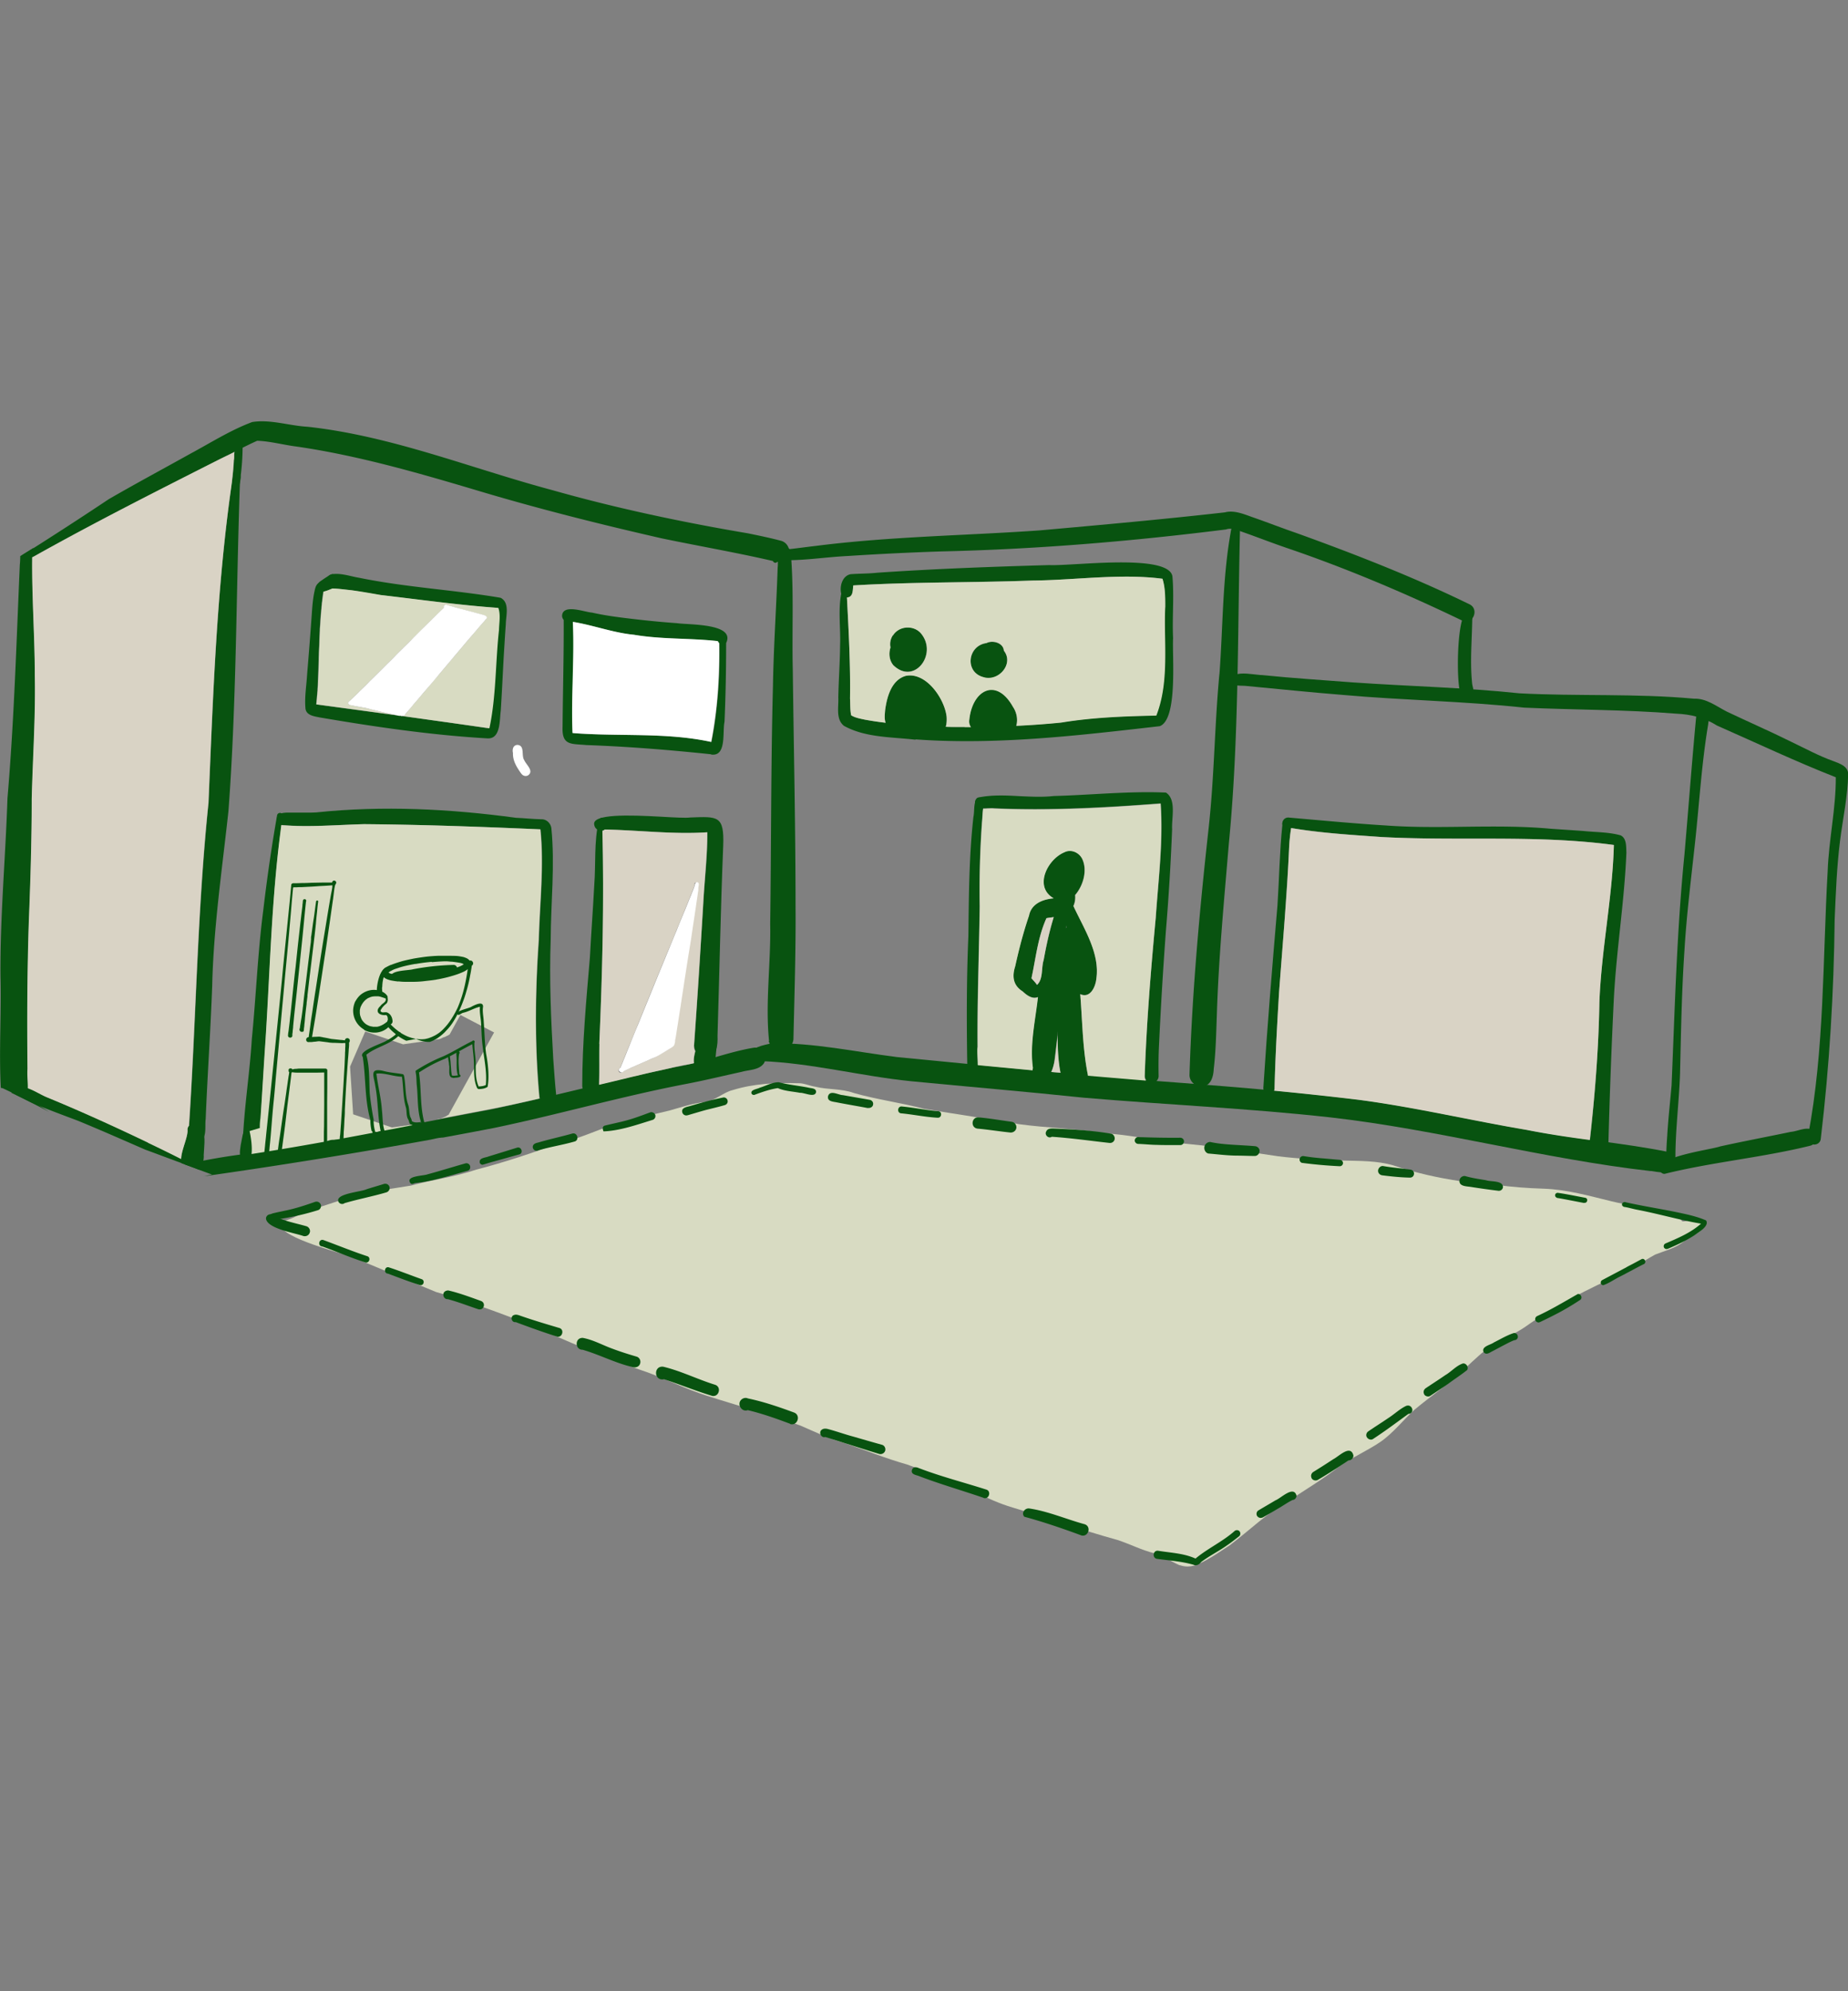 <svg xmlns="http://www.w3.org/2000/svg" width="272" height="293" fill="none"><rect width="100%" height="100%" fill="#808080" stroke="none"/><g clip-path="url(#a)"><path fill="#D8DBC2" d="M173.619 230.342c-1.22-.503-2.393-1.413-3.661-1.748-1.891-.455-3.638-1.365-5.456-1.964-5.217-1.437-10.315-3.233-15.484-4.789-1.866-.551-3.661-1.365-5.384-2.204-3.375-1.389-6.677-2.897-10.123-4.119-3.135-.886-6.15-2.107-9.214-3.161-2.225-.598-4.307-1.628-6.413-2.538-4.547-1.677-9.285-2.946-13.88-4.431-2.944-.934-5.72-2.323-8.615-3.4-6.079-2.036-11.918-4.622-17.78-7.208-4.428-1.701-8.855-3.353-13.426-4.646-4.356-1.749-8.687-3.712-13.067-5.389-1.914-.622-10.697-2.945-9.716-4.789.264-.312.67-.335 1.03-.479.957-.311 1.794-.862 2.728-1.198 2.967-.981 5.887-2.083 8.974-2.61 2.082-.599 4.236-.838 6.365-1.197 3.183-.886 6.462-1.269 9.597-2.347 4.164-1.078 8.256-2.443 12.276-3.928 2.896-.598 5.528-1.939 8.328-2.801 2.585-.743 5.193-1.342 7.826-1.964 1.723-.479 3.422-1.078 5.217-1.245 1.507-.192 2.656-1.413 4.116-1.773 3.111-.958 6.318-1.101 9.548-1.005.886-.048 1.723.383 2.561.502 1.867.479 3.877.264 5.696.934 3.446.982 6.987 1.437 10.433 2.347 4.643.767 9.31 1.461 13.952 2.251 4.021.551 8.089.599 12.085 1.294 3.59.215 7.108.91 10.626 1.436 5.169.36 10.266 1.246 15.364 1.988 3.134.383 6.269.527 9.428.623 2.513.072 5.098 0 7.539.718 3.254 1.102 6.605 1.844 10.003 2.347 1.723.335 3.446.455 5.193.527 2.273.311 4.571.479 6.868.551 3.518.12 6.701 1.053 10.075 1.868 2.561.646 5.217.766 7.73 1.508.909.408 2.034.623 2.656 1.437.359.024.742-.072 1.125-.167.622-.168 1.244-.336 1.747.071 1.125 1.461-1.675 2.204-2.489 2.922-1.268 1.102-2.872 1.461-4.379 2.06-1.676.91-3.231 2.083-4.978 2.849-4.906 2.204-9.74 4.646-14.143 7.783-1.532 1.054-3.255 1.749-4.81 2.659-1.484 1.006-2.753 2.251-4.069 3.472-2.297 2.227-4.977 4.023-7.442 6.083-1.699 1.556-3.111 3.424-5.026 4.742-1.89 1.269-3.996 2.203-5.887 3.472-2.393 1.916-5.025 3.472-7.586 5.173-3.183 1.796-5.767 4.358-8.663 6.537-1.532 1.006-2.848 1.94-4.475 2.707-.551.263-1.149.431-1.747.431-.359 0-.742-.072-1.101-.192h-.072Z"/><path fill="#085310" d="M114.295 82.68c-5.624-1.317-11.224-2.275-16.871-3.449-9.238-2.107-18.475-4.43-27.545-7.16-8.615-2.563-17.302-5.053-26.157-6.346-1.962-.24-3.9-.79-5.863-.862-1.723.766-3.087 1.532-4.714 2.299.048-.024.12-.048.167-.072-.406.191-.813.407-1.196.598-9.142 4.646-18.284 9.244-27.21 14.25-.455.191-.91.454-1.412.454-.287 0-.454-.263-.478-.526 1.292-.815 2.608-1.629 3.9-2.467a537.17 537.17 0 0 0 9.094-5.94c3.973-2.298 7.993-4.453 11.99-6.68 2.991-1.605 5.91-3.473 9.117-4.67 2.68-.431 5.457.55 8.16.694 12.445 1.365 24.052 6.13 36.065 9.34 9.38 2.658 19.24 4.741 28.765 6.346 1.627.335 3.255.67 4.882 1.102.742.215 1.244.957 1.149 1.724-.096.766-.79 1.365-1.532 1.365h-.311Z"/><path fill="#085310" d="M215.211 91.325c-8.4-4.047-17.182-7.76-26.013-10.753-2.082-.718-4.116-1.509-6.078-2.203-.79-.263-1.843-.766-2.657-.455-13.904 1.748-27.903 2.921-41.879 3.233a431.77 431.77 0 0 0-13.736.67c-3.494.168-6.893.767-10.363.6 0 .215-.143.406-.359.406-.215 0-.43-.215-.359-.455l-.023-.072c-.838-.574-.144-1.389.717-1.317 1.891-.144 3.758-.43 5.648-.646 10.913-1.39 21.921-1.51 32.857-2.275 9.166-.815 18.212-1.629 27.33-2.659 1.436-.383 3.015.36 4.283.79 1.987.695 4.212 1.557 6.103 2.204 8.639 3.113 17.302 6.49 25.558 10.513 1.364.599.79 2.562-.479 2.562-.167 0-.359-.024-.55-.12v-.023Z"/><path fill="#085310" d="M176.778 159.864c-.91 0-1.723-.767-1.699-1.701.383-12.165 1.483-24.259 2.823-36.353.838-7.663.862-15.039 1.58-22.654v.12c.526-6.945.431-13.914 1.627-20.763.072-.407.12-.982.503-1.222a.632.632 0 0 1 .909.168c-.383 15.47-.143 31.18-1.651 46.674-.718 8.598-1.508 16.812-1.771 25.337-.096 2.61-.144 5.245-.455 7.855-.048 1.126-.43 2.562-1.818 2.562l-.048-.023Zm-63.585-6.682c-.574-5.7.288-11.495.168-17.242.168-11.663.096-23.302.407-34.964.096-5.82.502-11.615.694-17.434.119-.958-.216-2.275.67-2.922.479-.287 1.125 0 1.244.527.503 5.771.168 11.615.311 17.434.144 11.639.407 23.301.407 34.94.048 6.49-.167 12.956-.311 19.445-.12 1.03-1.005 1.581-1.866 1.581-.766 0-1.532-.431-1.771-1.341l.047-.024ZM.287 160.151s-.12-.048-.167-.096c-.287-5.436.095-10.92-.048-16.356C0 134.958.814 126.193 1.1 117.476c.981-11.495 1.316-22.918 1.819-34.413.048-.383.048-.814.071-1.222.623-.407 1.269-.79 1.915-1.197.024.12 0 .263 0 .407-.048.168-.144.287-.144.48-.095 5.962.36 11.925.383 17.888.12 6.059-.287 12.094-.454 18.153 0 6.058-.192 12.117-.431 18.152-.216 7.184-.24 14.393-.192 21.577-.095 1.461.335 3.137-.263 4.502a161.554 161.554 0 0 0-3.494-1.7l-.024.048Z"/><path fill="#085310" d="M1.627 160.797c.12-.047.263-.071.407-.071 1.172.071 2.106.91 3.063 1.532.718.479 1.436.934 2.178 1.389a155.416 155.416 0 0 0-5.648-2.85Zm29.579 12.046c-.024 0-.072-.024-.096-.024-.095-.047-.215-.071-.31-.119-.6-.216-1.174-.431-1.772-.647h.024c-.622-.239-1.244-.455-1.866-.694 2.8-.599 5.623-1.126 8.471-1.485 9.214-1.365 18.355-3.113 27.497-4.862 2.967-.574 5.91-1.149 8.878-1.7 9.166-1.892 18.212-4.358 27.377-6.274 3.901-.647 7.61-2.203 11.511-2.85 1.221-.192 2.178 1.221 1.508 2.299-.718 1.006-2.178.934-3.255 1.245-2.752.599-5.48 1.27-8.256 1.796-9.477 1.82-18.786 4.503-28.215 6.466a695.37 695.37 0 0 1-7.514 1.413h-.168a7.32 7.32 0 0 0-1.005.168c-.215.048-.454.096-.67.144a880.904 880.904 0 0 1-33.36 5.388l1.221-.264Z"/><path fill="#085310" d="M242.996 172.341c-15.866-1.796-31.326-6.107-47.168-7.903-12.061-1.341-24.266-1.868-36.303-2.898-8.448-.886-16.92-1.604-25.367-2.419-7.419-.742-14.766-2.706-22.208-2.969-.575.048-1.317.12-1.508-.599-.215-1.461 2.058-1.748 3.087-2.011 6.174-.12 12.349 1.245 18.451 2.011 13.928 1.341 28.023 2.802 41.927 3.808h.024c8.687.67 17.374 1.389 26.013 2.467 8.376 1.077 16.584 3.041 24.888 4.454 6.797 1.341 13.928 1.868 20.677 3.233 1.436.551 1.148 2.874-.407 3.017h-.287c-.622 0-1.221-.12-1.843-.215l.024.024Z"/><path fill="#085310" d="M244.313 172.293c-.862-2.084 7.418-3.066 8.902-3.592 3.494-.767 6.916-1.413 10.362-2.132 1.077-.096 2.178-.766 3.183-.311.981.551.742 2.059-.311 2.347-7.06 1.748-14.383 2.395-21.442 4.143a.698.698 0 0 1-.67-.455h-.024Z"/><path fill="#085310" d="M245.724 172.293c-.383-.216-.431-.719-.455-1.126-.048-1.317.024-2.634.12-3.951.143-2.515.431-5.005.646-7.52.479-11.327.766-22.63 1.89-33.91.623-7.16 1.149-14.345 1.843-21.505a1.013 1.013 0 0 1 1.125-.862c1.508.335.574 2.155.526 3.185-.957 5.699-1.292 11.471-1.914 17.218-.574 5.341-1.268 10.777-1.58 16.117-.406 5.987-.502 11.974-.646 17.985-.143 4.454-.765 8.885-.67 13.339.67.383 0 1.126-.574 1.126a.48.48 0 0 1-.311-.096Z"/><path fill="#085310" d="M266.089 167.407s0-.12.024-.192c2.441-12.86 2.154-26.007 2.896-39.035.167-4.621 1.22-9.196 1.196-13.794-5.911-2.322-11.678-5.053-17.493-7.615-1.867-1.173-3.829-1.652-6.007-1.748-7.467-.599-14.933-.551-22.376-.886-8.854-.958-17.804-1.078-26.635-1.868-4.81-.383-9.644-.886-14.454-1.341-.838-.048-2.345.12-1.986-1.174.478-.814 2.01-.67 3.254-.526.503.047.957.12 1.292.12 4.404.454 9.022.742 13.354 1.077 8.232.575 16.321.742 24.481 1.604 8.52.455 17.183 0 25.678.791 1.843-.072 3.279 1.101 4.834 1.892 3.159 1.508 6.366 2.897 9.501 4.454 2.058.982 4.068 2.083 6.222 2.85.886.335 2.13.742 2.154 1.868-.048 3.304-.79 6.585-1.197 9.866-.478 3.832-.622 7.711-.789 11.567-.12 10.752-.766 21.505-2.035 32.186-.023.622-.502.934-.981.934-.502 0-.981-.359-.933-1.078v.048Z"/><path fill="#085310" d="M215.044 102.245c-.766-1.389-.622-11.303.718-11.974.574-.215 1.101.36.933.886-.047 3.185-.359 6.37 0 9.555.072.384.216.791.168 1.174-.072.527-.527.838-1.005.838a.925.925 0 0 1-.838-.479h.024Zm-80.313 6.61c-3.494-.408-7.346-.288-10.505-2.036-1.245-.982-.766-2.802-.838-4.191.048-2.562.239-5.1.263-7.663.096-2.515-.311-5.125.168-7.592-.263-1.077.143-2.634 1.388-2.873 1.268-.096 2.656-.072 3.901-.216 8.447-.575 16.895-.886 25.343-1.126.909.048 2.728-.071 4.905-.191 5.385-.311 12.851-.599 13.21 1.868.264 3.017-.048 6.059.096 9.076-.144 2.658.718 11.95-1.962 12.956-9.453 1.078-18.882 2.203-28.359 2.203-2.512 0-5.025-.072-7.562-.263l-.048.048Zm17.255-23.421c-8.807.31-17.614.191-26.396.718-.096.695 0 1.724-.934 1.772.264 5.005.527 9.867.455 14.872.048.814 0 1.652.168 2.466.598.384 1.412.503 2.034.647 4.403.766 8.902.982 13.353 1.078 5.169.024 10.338-.144 15.484-.671 4.642-.766 9.309-.934 13.999-1.03 1.963-5.077 1.053-10.728 1.34-16.045 0-1.365 0-2.778-.406-4.07a44.038 44.038 0 0 0-5.337-.312c-4.595 0-9.19.55-13.784.575h.024Zm-9.597 72.466c-.12-6.729-.144-13.459.143-20.164.072-5.843.096-11.71.742-17.53.192-.862-.024-1.987.527-2.706.454-.359 1.196.048 1.101.647-.335.91-.288 1.916-.383 2.873a141.768 141.768 0 0 0-.335 12.358c-.096 6.897-.383 13.793-.311 20.69-.192 1.054.55 4.359-.79 4.455-.335 0-.67-.264-.694-.599v-.024Z"/><path fill="#085310" d="M168.499 158.379c.263-7.807.885-15.59 1.627-23.373.383-5.628 1.125-11.184.718-16.788-8.184.623-16.345 1.078-24.529.719-.311-.024-.646 0-.957 0-.455.024-.91.072-1.341-.048-.622-.263-.694-1.197-.095-1.509 2.01-.431 4.092-.335 6.15-.215 1.675.072 3.374.167 5.049-.024 5.481-.144 11.009-.743 16.489-.503 1.579 1.006.814 3.76.909 5.388a342.06 342.06 0 0 1-.909 14.896 619.685 619.685 0 0 0-1.053 17.625 67.157 67.157 0 0 0-.024 3.808c0 .551-.455 1.006-1.005 1.006-.527 0-1.029-.455-1.005-1.006l-.024.024Z"/><path fill="#085310" d="M152.728 158.953c-.766-.335-.862-1.125-.718-1.82-.479-3.448.359-6.968.742-10.417-.814.359-1.651-.287-2.25-.838-1.412-.862-1.579-2.203-1.1-3.688.574-2.515 1.196-5.005 2.034-7.448.335-1.772 2.01-2.419 3.637-2.562-2.967-1.677-.933-5.748 1.58-6.777.981-.503 2.177.023 2.632 1.005.79 1.701.12 3.952-1.053 5.293.096 1.006-.239 2.083-1.173 2.634-.598 7.28-.909 14.417-1.842 21.601-.12 1.078-.718 3.089-1.986 3.089-.168 0-.336-.024-.503-.095v.023Zm1.292-23.828c-1.292 2.826-1.555 5.868-2.201 8.837.143.144.287.311.406.455.144.144.264.311.383.479 0 0 0 .024.024.048.934-.886.599-2.467.981-3.664.383-2.131.862-4.263 1.484-6.322-.359.072-.718.096-1.077.167Z"/><path fill="#085310" d="M157.25 160.678c-.933-.982-1.125-2.467-1.34-3.736-.359-2.562-.264-5.197-.192-7.807.096-3.281.12-6.562.359-9.818.096-.934.12-2.156.886-2.826-.216-1.102-.742-2.203-.718-3.329.407-1.054 1.483-.479 1.819.311 1.531 3.257 3.852 6.849 3.302 10.561-.12 1.198-.909 2.922-2.369 2.251.311 3.88.335 7.712 1.053 11.543.143.695.263 1.389.096 2.108-.192.79-.934 1.245-1.676 1.245-.43 0-.885-.168-1.196-.503h-.024Zm28.694-.551c.575-8.98 1.317-17.937 2.082-26.893.264-3.999.311-7.879.718-11.806-.215-.958 1.269-1.27 1.412-.264-.215 1.102-.335 2.251-.407 3.401-.335 7.184-.957 14.273-1.483 21.409-.288 4.742-.575 9.507-.67 14.249-.048.479-.431.695-.814.695-.431 0-.862-.288-.838-.815v.024Z"/><path fill="#085310" d="M233.951 168.365c.789-6.969 1.34-13.866 1.459-20.859.264-7.711 1.915-15.494 2.13-23.157-6.916-.934-13.88-.934-20.868-.934-4.475 0-8.95 0-13.377-.24h.096c-4.715-.335-9.477-.622-14.12-1.46-.933-.36-.43-1.557.527-1.389 4.714.407 9.453.862 14.143 1.149 3.853.287 7.754.24 11.631.192 4.211-.048 8.423-.096 12.587.287 1.652.12 3.255.216 4.882.335 1.819.192 3.733.144 5.504.647.886.455.79 1.628.838 2.514-.287 7.161-1.46 14.273-1.843 21.434a938.801 938.801 0 0 0-.813 21.673c-.096.79-.742 1.173-1.364 1.173-.694 0-1.388-.455-1.388-1.365h-.024ZM131.477 97.886c-.599-.742-.694-1.724-.407-2.61a2.42 2.42 0 0 1 .335-1.772c.909-1.509 3.254-1.58 4.26-.144 1.747 2.323.143 5.484-2.106 5.484-.67 0-1.388-.287-2.106-.981l.024.023Zm3.59 9.627s-.12-.071-.191-.119c-.12.048-.24.072-.359.095-.646.096-1.293-.191-1.699-.694-.216.024-.431 0-.647-.048 0 0-.047 0-.071-.024-.311.455-1.029.527-1.436.12-.599-.623-.431-1.581-.383-2.371.263-1.94.933-4.43 3.039-5.029 2.991-.599 5.696 3.329 6.007 5.987.143 1.964-.742 2.993-2.01 2.993-.694 0-1.484-.311-2.274-.934l.024.024Zm9.74-7.83c-2.848-.695-2.417-4.646.382-5.03.91-.478 2.489-.023 2.561 1.126 1.364 1.725-.311 4.024-2.249 4.024-.24 0-.455-.024-.694-.096v-.024Zm1.628 8.382a1.567 1.567 0 0 1-.431-.36 2.095 2.095 0 0 1-.431-.622c-.933 1.317-3.206.383-2.919-1.222.454-4.382 3.972-6.25 6.413-1.892 1.245 1.82.527 4.359-1.412 4.359-.359 0-.765-.096-1.22-.287v.024Zm-41.808 2.945h.12c-6.15-.646-12.3-1.149-18.45-1.365-2.226-.215-3.614.12-3.495-2.706.048-5.245.192-10.49.168-15.71a.958.958 0 0 1-.24-.622c.12-1.796 3.303-.527 4.404-.456 1.819.408 3.59.647 5.408.863 2.345.287 4.739.526 7.108.694 1.723.264 8.639 0 7.227 2.922 0 3.855-.072 7.759-.239 11.591-.312 1.389.287 4.837-1.676 4.837-.095 0-.191 0-.311-.024l-.024-.024Zm-20.365-3.137c6.796.551 13.737-.144 20.461 1.317.933-4.766 1.244-9.699 1.173-14.512a.912.912 0 0 1-.216-.312c-4.116-.479-8.256-.24-12.324-.934-3.063-.31-6.007-1.413-8.998-1.915.24 5.46-.264 10.944-.048 16.356h-.048Zm-12.492.79c-8.28-.479-16.609-1.7-24.745-3.089-.79-.168-1.89-.288-2.058-1.246-.168-1.7.143-3.424.239-5.124.263-3.114.502-6.203.718-9.316.072-.982.167-1.988.383-2.946.096-.455.24-1.005.694-1.197.718-.288 1.268.766.598 1.15v.167c-.072.287-.12.575-.143.862 0 .144-.048.264-.048.407a47.78 47.78 0 0 1-.072.623c0 .168-.048.36-.048.527 0 .167-.024.359-.048.527a35.148 35.148 0 0 0-.12 1.58c0 .36-.047.695-.071 1.054v.12l-.072 1.82c0 .598-.048 1.197-.072 1.82 0 .311 0 .598-.024.91-.024.91-.072 1.82-.096 2.706 0 .191 0 .383-.023.551 0 .335-.048.67-.048 1.005 0 .192 0 .36-.048.551 0 .168-.024.335-.048.503-.024.335-.048.695-.096 1.03 4.116.575 8.232 1.125 12.325 1.676h.047c.048 0 .12.024.192.048h.12c2.13.288 4.235.575 6.341.886 2.106.288 4.236.599 6.342.91 1.03-4.694.886-9.723 1.412-14.464.048-1.126.263-2.227-.096-3.257-5.791-.407-11.51-1.221-17.278-1.892-1.627-.263-2.991-.527-4.427-.718h-.048c-.407-.048-.838-.096-1.268-.144a28.283 28.283 0 0 0-1.508-.096c-.886-.36-.886-1.7 0-2.06 1.364-.31 2.848.264 4.188.48 6.868 1.412 13.928 1.772 20.82 2.945 1.388.719.766 2.682.766 3.88-.12 1.628-.216 3.28-.312 4.837-.143 2.61-.263 5.269-.43 7.879-.192 1.365 0 4.095-1.843 4.095h-.24.144Zm-44.009 58.146c1.125-16.213 1.268-32.498 2.944-48.662.67-15.902 1.196-31.827 3.493-47.585.048-.43.192-1.053.742-.982.838.168.311 1.27.36 1.844-.551 15.974-.48 31.995-1.676 47.944-.933 8.573-2.202 17.171-2.393 25.768-.24 6.514-.694 13.027-.957 19.541-.168 1.198.335 3.233-1.317 3.353-.646 0-1.244-.551-1.22-1.197l.024-.024Zm7.967 1.508c.168-5.149 1.03-10.297 1.34-15.446.623-6.299.862-12.597 1.676-18.871.55-4.67 1.22-9.34 2.034-13.986a.432.432 0 0 1 .479-.383c.239.024.406.264.383.503a40.744 40.744 0 0 0-.36 2.467c-1.316 10.058-1.531 20.379-2.177 30.413-.264 3.88-.479 7.76-.742 11.591-.287 1.341.335 4.55-1.508 4.718-.574 0-1.029-.431-1.125-.982v-.024Z"/><path fill="#085310" d="M79.426 161.54c-.718-7.687-.646-15.542-.095-23.23.143-5.412.79-10.896.239-16.26-8.663-.383-17.302-.695-25.965-.766-4.164.095-8.113.478-12.181.119-.455-.143-.766-.622-.646-1.101.191-.647.91-.695 1.46-.719h1.699c.885 0 1.794.024 2.584-.024 9.836-1.03 19.72-.527 29.435.791 1.22.047 2.441.191 3.686.215.766-.048 1.388.551 1.507 1.269.55 5.46-.072 10.992-.095 16.476-.216 5.844.047 11.807.382 17.602.144 1.916.24 3.473.431 5.293.048.67-.359 1.293-1.053 1.389h-.143c-.599 0-1.173-.455-1.22-1.078l-.025.024Zm7.492-.527c-.67 0-1.22-.551-1.22-1.221 0-6.251.598-12.669 1.124-18.847.191-3.569.455-7.137.646-10.705.24-3.113-.048-6.322.646-9.388.048-.311.335-.67.67-.431.144.12.168.312.096.455-.143.36-.167.743-.215 1.126.263 10.513 0 21.05-.455 31.587-.024 2.06.024 4.143-.048 6.203 0 .646-.55 1.245-1.22 1.245l-.024-.024Z"/><path fill="#085310" d="M102.162 153.973c.503-7.065.958-14.106 1.364-21.027.192-3.592.623-6.921.599-10.465-5.074.335-10.051-.311-15.1-.407-.551.479-1.46.024-1.556-.671-.455-1.676 5.312-1.46 9.692-1.221 2.082.12 3.829.216 4.451.12 4.044-.144 5.001-.311 4.834 4.167-.383 9.316-.55 18.655-.838 27.971.048 1.293-.047 3.161-1.747 3.185-.933 0-1.651-.766-1.675-1.676l-.024.024Zm-73.205 18.032c-.742-.287-1.484-.55-2.226-.814-.407-1.317 1.03-3.784.862-5.029.167-1.197 2.01-.862 2.273.12.407 1.173.168 2.466.12 3.688.048.742-.168 1.7-.718 2.155-.096-.048-.216-.072-.311-.12Z"/><path fill="#085310" d="M26.443 171.071s.12.048.168.048c-.312-.119-.623-.215-.91-.335-1.436-.527-2.895-1.078-4.331-1.604-3.303-1.437-6.605-2.898-9.932-4.263-2.273-.862-4.594-1.7-6.844-2.682l-2.154-1.078c-.407-.455-.43-1.149.36-1.341 1.483.072 2.919 1.173 4.235 1.7a273.215 273.215 0 0 1 14.79 6.634c1.746.814 3.47 1.676 5.169 2.538.382.192.909.455.885.886-.479-.167-.933-.335-1.412-.503h-.024Zm13.163 8.07c-.048-.526.646-.598 1.029-.694.407-.096.814-.168 1.22-.263 1.58-.312 3.016-.791 4.523-1.318a.67.67 0 0 1 .838.408c.12.311-.072.718-.407.814a37.819 37.819 0 0 1-6.868 1.461.411.411 0 0 1-.311-.408h-.024Zm10.219-2.274c-.599-1.222 3.374-1.461 4.164-1.868.837-.264 1.675-.503 2.513-.766.335-.096.694.047.813.407.12.383-.12.742-.478.838-2.035.599-4.093.982-6.127 1.58a.54.54 0 0 1-.359.12.595.595 0 0 1-.526-.311Zm10.625-2.707c-.933-1.125 1.867-1.101 2.465-1.341 1.867-.503 3.686-1.077 5.552-1.604a.562.562 0 0 1 .718.359c.096.287-.048.647-.359.719-.861.239-1.723.478-2.56.718-1.7.455-3.327.91-5.05 1.078-.191 0-.359.143-.55.143-.072 0-.144 0-.215-.072Zm10.17-3.065c-.168-.718.861-.718 1.292-.91 1.412-.431 2.8-.862 4.188-1.293.67-.215.981.862.287 1.006-1.244.335-2.393.671-3.614 1.006-.574.143-1.148.335-1.746.503-.192 0-.36-.144-.431-.312h.024Zm8.112-1.796c-.215-.12-.358-.359-.31-.599.095-.503.693-.503 1.076-.646 1.58-.455 3.255-.814 4.762-1.246.718-.167 1.03.958.335 1.174-1.746.503-3.613.79-5.336 1.293a.636.636 0 0 1-.287.072c-.072 0-.168 0-.24-.048Zm10.243-3.64c1.125-.287 2.274-.503 3.375-.814 1.124-.311 2.249-.742 3.35-1.149.287-.096.622.071.742.359a.598.598 0 0 1-.36.742c-2.344.719-4.81 1.605-7.25 1.7-.192-.455-.144-.718.143-.838Zm11.463-1.916c-.239-.742.67-.838 1.149-.982 1.627-.479 3.182-.91 4.834-1.245a.558.558 0 0 1 .67.455c.071.311-.144.599-.455.67-.909.264-1.843.479-2.704.695-.957.263-1.819.527-2.728.79-.072 0-.12.024-.192.024a.61.61 0 0 1-.574-.407Zm10.218-2.73c-.335-.646.766-.718 1.149-.934.957-.287 1.819-.814 2.824-.814 1.412.383 2.919.503 4.331.79.407.12 1.197.048 1.149.671-.12.575-.861.407-1.508.239-.335-.071-.646-.167-.861-.143-1.101-.216-2.226-.24-3.255-.695-1.148.168-2.297.575-3.35.958-.072.048-.12.048-.191.048-.096 0-.216-.048-.264-.12h-.024Zm17.112 2.06c-1.507-.288-3.111-.551-4.571-.839-.55-.119-1.483-.119-1.316-.934.216-.646.838-.479 1.412-.311.263.072.527.168.742.168 1.316.239 2.632.455 3.949.694.335.048.574.335.526.671-.024.311-.311.527-.622.527h-.144l.024.024Zm10.219 1.413c-1.795-.096-3.566-.479-5.361-.647-.646-.072-.526-1.078.12-1.006 1.795.168 3.566.551 5.36.695.599.072.503.958-.047.958h-.072Zm10.72 2.179c-1.628-.168-3.231-.431-4.834-.575-1.077-.144-.886-1.772.191-1.653 1.627.144 3.231.432 4.834.647a.803.803 0 0 1 .694.886c-.048.407-.407.695-.814.695h-.071Zm14.598 1.532c-2.824-.311-5.648-.718-8.496-.91-.478.336-1.125-.287-.813-.79.215-.503.861-.431 1.316-.407 2.752.12 5.504.287 8.208.742.335.048.574.408.551.743a.676.676 0 0 1-.671.622h-.095Zm7.059.288h.048c-1.005 0-1.939-.12-2.872-.144a.54.54 0 0 1-.526-.479c0-.263.215-.527.478-.527 2.13.072 4.116.12 6.222.096.288 0 .551.216.551.527 0 .287-.216.551-.527.551h-1.46c-.646 0-1.292 0-1.938-.024h.024Zm14.313 1.628c-.862 0-1.723-.048-2.561-.048h.096c-1.508 0-2.92-.191-4.38-.311-.55-.168-.742-.886-.406-1.341a.869.869 0 0 1 .694-.359c1.076.239 2.201.335 3.326.407 1.101.072 2.202.12 3.302.215.359.048.647.336.647.695 0 .383-.312.742-.694.742h-.024Zm12.467 1.509a67.57 67.57 0 0 1-5.408-.479c-.287 0-.479-.287-.455-.551.024-.287.335-.526.623-.455.861.144 1.723.24 2.56.312.933.072 1.843.167 2.776.239a.476.476 0 0 1 .431.503.47.47 0 0 1-.479.431h-.048Zm10.362 1.676c-1.34-.024-2.704-.167-4.045-.335-.382-.048-.67-.359-.622-.742.048-.359.383-.671.742-.623 1.34.24 2.68.335 4.02.527.742.096.671 1.173-.071 1.173h-.048.024Zm13.043 1.94a111.641 111.641 0 0 1-4.093-.574c-.646-.096-1.795-.072-1.627-1.03.072-.359.479-.647.862-.551.981.287 2.01.431 3.015.599.718.263 2.489 0 2.513 1.006a.6.6 0 0 1-.599.55h-.071Zm12.612 1.796c-1.269-.239-2.561-.503-3.782-.718-.311 0-.598-.264-.454-.575a.386.386 0 0 1 .431-.191c1.34.191 2.656.479 3.972.718.455.096.335.742-.072.742h-.095v.024Zm11.749 6.538a.44.44 0 0 1 .216-.575c1.843-.79 3.733-1.58 5.241-2.922-3.135-.526-6.198-1.436-9.333-2.035-.67-.12-1.317-.335-1.987-.431-.119-.024-.215-.12-.287-.216-.143-.359.263-.598.575-.455 2.776.623 5.599 1.03 8.399 1.653 1.125.239 2.322.551 3.375 1.006.526.814-1.077 1.724-1.628 2.131-1.268.838-2.632 1.461-4.02 2.059-.048 0-.12.024-.168.024a.426.426 0 0 1-.383-.239Zm-9.237 5.388a.407.407 0 0 1 .144-.575c1.125-.598 2.178-1.149 3.255-1.724.143-.072.287-.143.383-.215.143-.072.311-.168.454-.24.575-.287 1.077-.575 1.628-.862.526-.359.933.527.335.719-.862.431-1.676.886-2.513 1.317 0 0 .024 0 .048-.024-.287.167-.551.287-.814.431-.885.407-1.699 1.03-2.608 1.341a.38.38 0 0 1-.335-.192l.023.024Zm-9.669 5.364c-.12-.239 0-.526.239-.646 2.13-.982 4.021-2.132 6.007-3.257.431 0 .694.527.383.838a38.66 38.66 0 0 1-3.015 1.82 68.998 68.998 0 0 1-2.968 1.485c-.072.024-.12.048-.191.048a.507.507 0 0 1-.455-.288Zm-7.633 4.646c-.383-.838 1.053-1.053 1.507-1.413.958-.479 1.867-1.029 2.872-1.365.287-.095.598.12.646.431.072.336-.215.599-.502.599-.646.24-1.173.551-1.747.838-.263.144-.527.288-.766.407-.311.168-.622.336-.909.479-.192.12-.455.264-.694.264-.144 0-.288-.072-.407-.24Zm-8.735 6.227c-.192-.311-.096-.695.215-.91.957-.647 1.938-1.269 2.872-1.916.909-.527 1.627-1.413 2.608-1.724.479-.048.862.527.622.958-.861.694-1.866 1.341-2.799 2.035-.862.599-1.747 1.174-2.633 1.772a.548.548 0 0 1-.335.096.702.702 0 0 1-.574-.311h.024Zm-8.447 6.322c-.192-.311-.072-.694.215-.886.981-.671 2.01-1.317 2.92-1.94.909-.575 1.675-1.341 2.632-1.796.91-.359 1.364 1.102.335 1.174-1.771 1.293-3.398 2.514-5.193 3.687a.525.525 0 0 1-.311.096.702.702 0 0 1-.574-.311l-.024-.024Zm-8.114 6.035a.69.69 0 0 1 .216-.934 121.467 121.467 0 0 0 2.967-1.892c.814-.407 2.513-2.203 2.943-.55.024.407-.311.718-.694.742-.359.215-.694.455-1.052.67a76.483 76.483 0 0 1-3.47 2.18.676.676 0 0 1-.359.096.705.705 0 0 1-.575-.312h.024Zm-8.041 5.556c-.167-.287-.095-.67.192-.838.837-.503 1.675-.982 2.513-1.485.813-.311 2.656-2.227 3.087-.694 0 .335-.24.622-.575.646-.742.359-1.388.838-2.106 1.246-.765.455-1.507.886-2.273 1.317a.762.762 0 0 1-.335.072.59.59 0 0 1-.503-.288v.024Zm-9.453 7.136c-1.699-.479-3.47-.598-5.24-.838-.79-.072-.671-1.293.119-1.197 1.891.311 3.757.359 5.504 1.149 1.795-1.508 3.997-2.49 5.768-4.071.215-.167.55-.143.718.072.167.216.143.551-.072.718-.551.432-1.149.91-1.723 1.294-1.269.91-2.657 1.58-3.853 2.49-.215.288-.503.479-.814.479a.759.759 0 0 1-.383-.096h-.024Z"/><path fill="#085310" d="M44.654 181.896c-1.268-.455-5.384-1.102-5.504-2.587.024-.527.67-.814 1.053-.455 1.508.838 3.255 1.126 4.906 1.605.383.119.622.574.479.934a.738.738 0 0 1-.718.526c-.072 0-.144 0-.215-.023Zm9.119 3.879c-2.154-.67-4.236-1.604-6.342-2.347-.67-.024-.55-1.077.12-.958 2.177.791 4.307 1.677 6.509 2.395.526.168.335.934-.144.934-.047 0-.095 0-.167-.024h.024Zm7.993 3.329c-1.58-.503-3.135-1.102-4.667-1.676-.646-.024-.526-1.054.096-.934 1.627.526 3.23 1.173 4.858 1.748.502.167.335.886-.12.886-.048 0-.096 0-.143-.024h-.024Zm8.64 3.568c-1.508-.503-2.967-1.077-4.499-1.485-.67.048-.91-.934-.311-1.197a.736.736 0 0 1 .55-.048c1.58.383 3.111.958 4.643 1.509.718.263.478 1.245-.168 1.245-.071 0-.143 0-.215-.024Zm11.509 3.999c-2.034-.646-4.02-1.365-6.007-2.107-.646.096-.861-.886-.215-1.054.263-.095.574 0 .838.096 1.914.671 3.852 1.245 5.79 1.82.743.216.48 1.293-.167 1.293-.072 0-.143 0-.215-.048h-.024Zm11.272 4.527c-2.56-.575-4.93-1.844-7.419-2.563-.598 0-.885-.431-.885-.886s.287-.886.91-.862c1.53.288 2.823 1.03 4.259 1.557 1.197.455 2.417.838 3.637 1.197.431.12.67.599.527 1.03-.12.359-.43.551-.79.551-.072 0-.167 0-.24-.024Zm11.536 4.19c-2.369-.718-4.643-1.652-6.988-2.418-.766.167-1.172-.384-1.172-.911 0-.502.334-1.005 1.052-.933 2.609.622 5.074 1.867 7.634 2.658.934.311.623 1.652-.239 1.652-.096 0-.167 0-.287-.048Zm11.582 4.143c-2.034-.766-4.116-1.508-6.246-2.011-.909.335-1.651-.91-.933-1.557.263-.239.646-.311.957-.168 2.298.479 4.547 1.246 6.749 2.06 1.005.335.646 1.748-.24 1.748-.095 0-.191 0-.287-.048v-.024Zm13.091 4.431c-2.657-.814-5.289-1.676-7.921-2.491-.623.192-1.053-.742-.479-1.101.263-.168.574-.144.862-.072 1.268.335 2.512.79 3.781 1.126 1.412.407 2.8.814 4.188 1.197.359.096.574.527.454.886a.72.72 0 0 1-.67.479c-.072 0-.143 0-.191-.024h-.024Zm15.387 6.466c-3.135-1.078-6.317-1.988-9.405-3.161-.454-.216-1.364-.24-1.148-.958.167-.479.646-.431 1.005-.264 3.254 1.246 6.629 2.108 9.931 3.162.718.215.455 1.269-.167 1.269-.072 0-.144 0-.216-.024v-.024Zm14.334 5.508c-2.728-1.006-5.6-1.988-8.352-2.731-.478-.526.048-1.269.694-1.221 2.8.407 5.457 1.581 8.185 2.323.957.311.622 1.676-.24 1.676-.095 0-.191 0-.287-.047ZM34.006 73.052c.048-1.772.359-3.592.43-5.364.12-.479-.095-1.317.36-1.604 0-.288.023-.575.095-.838.072-.288.503-.312.623-.048.215.12.191.383.191.598 0 1.51-.12 3.042-.311 4.502l-.215 1.725c-.048.24-.048.575-.312.67 0 .312-.239.575-.478.575-.12 0-.264-.072-.36-.24l-.023.024Zm12.779 13.124c-.048-.287.167-.503.383-.647.526-.359 1.053-.742 1.627-1.005.455-.168.862.43.526.766.216 0 .336.12.431.311.335.527-.287.862-.718.982-.598.216-1.22.527-1.866.551-.479 0-.766-.623-.383-.958Zm55.758 71.245a.53.53 0 0 1-.43-.647c0-.096.024-.167.048-.263v-.048c-.096-.575.047-1.174.191-1.772.096-.36.191-.743.215-1.102.12-.623-.215-1.58.383-2.012.048-.431.503-.862.958-.622.646-.072.359.862.55 1.341.311-.024.55.239.55.527.551.335.455 1.03.431 1.58v.048c-.048.383-.072.767-.12 1.174a4.64 4.64 0 0 1-.311 1.269c-.454.694-1.172.096-1.053-.575h-.215c-.072.288-.287.503-.503.695a.59.59 0 0 1-.55.407h-.144Z"/><path fill="#D9D3C5" d="M21.776 168.15c-4.858-2.323-9.787-4.574-14.79-6.634-.908-.359-1.866-1.006-2.895-1.365.024-.934-.12-1.916-.048-2.826-.071-7.184-.047-14.392.192-21.577.24-6.058.43-12.093.43-18.152.144-6.059.575-12.094.455-18.153 0-5.819-.454-11.614-.383-17.434.048-.024.12-.047.168-.072 8.926-5.005 18.068-9.626 27.21-14.248.334-.168.694-.336 1.029-.503.478-.216.933-.455 1.364-.67-.096.358 0 .861-.096 1.197-.048 1.101-.168 2.203-.287 3.304-2.25 15.59-2.776 31.396-3.446 47.13-1.652 15.805-1.82 31.707-2.872 47.536-.12.12-.191.288-.215.503.143 1.054-.91 3.017-.934 4.382a228.67 228.67 0 0 0-4.882-2.394v-.024Z"/><path fill="#085310" d="M36.805 171.502c-.455-.071-.574-.574-.526-.981-1.293.359-.958-1.174-.862-1.94.192-.886.263-1.82.694-2.634.192-.168.335-.431.598-.455-.143-.551-.12-1.533.646-1.509.527.024.67.551.599 1.006.454.862 1.268 5.699-.24 5.723-.071.383-.358.79-.765.79h-.144Z"/><path fill="#D8DBC2" d="M38.242 165.994c0-.55.024-1.053.096-1.413.263-3.831.478-7.735.742-11.59.646-10.035.885-20.356 2.177-30.414l.144-1.15c4.068.336 8.017-.024 12.157-.143 8.663.072 17.302.383 25.965.766.55 5.388-.096 10.872-.24 16.261-.526 7.663-.621 15.542.096 23.229v.12c-2.058.479-4.116.934-6.198 1.365-2.967.575-5.91 1.125-8.878 1.7h.215l.048-.024h.048l.048-.024h.048l.048-.024h.047l.048-.048h.048l.048-.048h.048l.048-.047h.072l.071-.048h.072l.072-.048h.072l.072-.072h.071l.072-.072h.072l.072-.072.072-.048.095-.048.096-.047 6.7-12.118-4.93-2.562-12.515 1.58h-.287l-.096-.024h-.096l-.072-.024h-.526l-.048.024h-.024l-2.608 6.035.454 7.017 5.72 1.939 3.518-.502h.359c-8.16 1.58-16.345 3.137-24.553 4.406.12-1.03-.072-2.419-.288-3.377l1.508-.455Zm27.401-59.725c-2.13-.288-4.236-.599-6.365-.886 0 0 .12-.024.167-.048.096-.048.144-.144.216-.24.071-.096.143-.167.215-.263.096-.12.191-.24.311-.359.215-.264.43-.527.646-.767.455-.527.91-1.077 1.364-1.604.79-.91 1.556-1.844 2.346-2.754l1.148-1.365c.383-.455.742-.91 1.125-1.341.766-.886 1.508-1.796 2.273-2.683.383-.455.766-.91 1.173-1.365a28.99 28.99 0 0 1 1.125-1.293c.048-.048.096-.096.143-.167.072-.072.12-.12.12-.216 0-.12-.072-.192-.168-.24a.71.71 0 0 0-.358-.167c-.48-.144-.982-.263-1.46-.407-.55-.144-1.077-.288-1.628-.431-.478-.12-.933-.264-1.412-.383l-.502-.144c-.096-.024-.168-.048-.263-.072a.411.411 0 0 0-.287-.048.39.39 0 0 0-.264.312v.143c-.024.024-.072.048-.095.096-.192.192-.407.383-.599.575-.837.814-1.675 1.628-2.513 2.466l-1.292 1.294c-.454.43-.885.886-1.34 1.317-.43.407-.861.838-1.268 1.269-.407.43-.862.838-1.269 1.27-.837.837-1.675 1.651-2.512 2.49-.383.383-.79.766-1.173 1.173-.383.359-.766.743-1.125 1.102-.191.191-.383.407-.598.574a.633.633 0 0 1-.144.12.313.313 0 0 0-.12.312c.049.167.216.239.384.239.072 0 .167.024.239.048.191.048.407.072.598.12.383.071.79.143 1.197.215h.048c.454.096.885.216 1.34.335.43.096.861.216 1.292.312l1.292.287c.36.072.718.168 1.077.24h.193c-4.116-.575-8.233-1.126-12.349-1.677.024-.335.072-.694.096-1.029 0-.168.024-.336.048-.503 0-.192.024-.36.048-.551 0-.335.048-.671.048-1.006 0-.192 0-.383.024-.551.047-.91.071-1.796.095-2.706 0-.311 0-.599.024-.91 0-.599.048-1.221.072-1.82 0-.599.048-1.197.072-1.82v-.12c0-.359.048-.694.072-1.053a33.62 33.62 0 0 1 .12-1.581c0-.168.023-.36.047-.527 0-.167.024-.36.048-.527 0-.215.048-.43.072-.622 0-.144.024-.264.048-.407.047-.288.071-.575.12-.863.454-.095.86-.287 1.292-.455.502 0 .957.048 1.412.096.43.048.861.096 1.268.144h.048c1.436.192 2.8.431 4.427.718 5.767.67 11.487 1.485 17.278 1.892.36 1.03.12 2.132.096 3.257-.527 4.718-.407 9.771-1.412 14.465-2.13-.312-4.236-.599-6.366-.91h-.024Zm94.479 51.99c0-.144-.047-.287-.071-.407-.718-3.832-.742-7.639-1.053-11.543 1.459.671 2.249-1.078 2.369-2.251.55-3.712-1.771-7.304-3.303-10.561 0-.048-.047-.096-.071-.144.239-.503.311-1.077.263-1.628 1.172-1.365 1.843-3.616 1.053-5.293-.455-.958-1.651-1.508-2.633-1.005-2.512 1.029-4.547 5.1-1.579 6.777-1.627.143-3.303.79-3.638 2.562-.837 2.443-1.483 4.933-2.034 7.448-.478 1.485-.311 2.802 1.101 3.688.574.551 1.412 1.197 2.25.838-.383 3.449-1.221 6.969-.742 10.417-.024.12-.048.24-.048.36-2.68-.264-5.361-.503-8.065-.767 0-.982-.143-2.131-.024-2.682-.048-6.897.216-13.794.311-20.691-.071-4.119.048-8.286.335-12.357.072-.67.072-1.341.168-2.012.215 0 .407 0 .622-.023.311 0 .646-.048.957 0 8.185.359 16.345-.096 24.53-.719.383 5.604-.335 11.16-.718 16.788-.718 7.759-1.364 15.566-1.628 23.373 0 .215.072.431.192.598l-8.567-.718.023-.048Zm-18.164-51.272h-1.292c-.479 0-.981 0-1.46-.024.12-.407.168-.91.12-1.509-.311-2.634-3.015-6.586-6.007-5.987-2.106.599-2.776 3.089-3.039 5.029-.048.599-.144 1.293.072 1.868a42.115 42.115 0 0 1-3.039-.455c-.647-.144-1.436-.263-2.035-.647-.167-.814-.119-1.652-.167-2.466.072-4.981-.192-9.867-.455-14.872.957-.048.838-1.077.934-1.772 8.782-.527 17.589-.383 26.395-.718 4.595-.048 9.19-.575 13.785-.575 1.771 0 3.542.072 5.336.311.407 1.293.407 2.706.407 4.071-.119 2.251 0 4.55 0 6.85 0 3.137-.167 6.274-1.316 9.219-4.69.096-9.357.264-14 1.03a122.09 122.09 0 0 1-6.605.479c.24-.862.096-1.916-.502-2.802-2.441-4.358-5.959-2.49-6.414 1.892-.071.431.024.814.24 1.102h-.91l-.048-.024Zm3.231-12.357c-2.8.383-3.255 4.334-.383 5.029.239.072.455.095.694.095 1.939 0 3.614-2.299 2.25-4.023-.048-.838-.91-1.293-1.723-1.293a1.95 1.95 0 0 0-.838.192Zm-13.784-1.126c-.335.527-.479 1.15-.335 1.772-.287.886-.192 1.868.407 2.61.718.695 1.435.982 2.106.982 2.225 0 3.852-3.185 2.105-5.484-.502-.694-1.292-1.03-2.082-1.03-.861 0-1.699.408-2.177 1.174l-.024-.024Z"/><path fill="#D9D3C5" d="M88.21 153.589c.454-10.441.717-20.906.454-31.324a.68.68 0 0 0 .335-.191c5.05.096 10.027.742 15.101.407 0 3.52-.407 6.873-.599 10.465a1690.46 1690.46 0 0 1-1.364 21.026c0 .264.072.503.192.719-.144.598-.287 1.197-.192 1.772-.502.12-1.005.215-1.507.287-.527.12-1.053.216-1.556.335-.096 0-.191.048-.287.072l-1.58.36a86.167 86.167 0 0 0-3.422.79c-.574.12-1.148.263-1.699.407-1.148.263-2.273.551-3.422.814-.167.048-.31.072-.478.12.071-2.012 0-4.023.047-6.011l-.023-.048Zm14.071-23.517c-.048.144-.072.288-.12.431-.095.264-.215.527-.311.815-.119.263-.215.526-.335.814-.215.527-.431 1.077-.646 1.604-.455 1.078-.885 2.18-1.34 3.257-.455 1.15-.933 2.275-1.412 3.425-.479 1.173-.957 2.323-1.436 3.496-.933 2.251-1.843 4.526-2.776 6.801-.455 1.126-.91 2.275-1.388 3.401-.24.575-.455 1.149-.694 1.724-.12.264-.215.551-.335.814-.072.168-.144.36-.215.527-.048 0-.096.048-.144.096a.375.375 0 0 0-.072.383.37.37 0 0 0 .311.216h.048c.096 0 .192-.072.24-.168.215-.096.43-.191.646-.311.239-.12.478-.24.718-.335.239-.096.478-.216.718-.312l1.531-.67c.263-.12.503-.216.766-.336.24-.095.478-.191.718-.335.43-.263.861-.527 1.316-.79.215-.144.455-.264.67-.407.096-.072.192-.12.263-.216a.638.638 0 0 0 .168-.335c.024-.096.024-.192.048-.287v-.192c.12-.527.215-1.03.287-1.557.191-1.149.359-2.323.526-3.496.168-1.15.359-2.299.527-3.472.191-1.246.383-2.467.574-3.712.192-1.15.359-2.299.551-3.449.167-1.173.359-2.371.526-3.544.096-.599.168-1.174.263-1.772.048-.288.072-.551.12-.838 0-.144.048-.264.048-.408v-.239c0-.192.048-.359.072-.527 0-.144-.096-.287-.24-.287h-.024c-.119 0-.215.072-.263.191h.096Zm50.327 14.824a6.92 6.92 0 0 0-.383-.479 6.976 6.976 0 0 1-.407-.455c.646-2.969.934-6.011 2.202-8.836.359-.096.718-.096 1.077-.168-.646 2.06-1.101 4.191-1.484 6.322-.383 1.174-.024 2.778-.981 3.664 0 0 0-.024-.024-.048Zm2.13 12.86c.287-.598.431-1.317.503-1.796.167-1.197.287-2.394.431-3.616 0 1.533.047 3.066.263 4.598.048.312.096.623.167.934-.454-.048-.885-.072-1.34-.12h-.024Zm70.118 8.55c-8.304-1.389-16.537-3.353-24.888-4.455a547.182 547.182 0 0 0-12.445-1.341.48.48 0 0 0 .072-.263c.12-4.766.383-9.508.67-14.249.527-7.137 1.173-14.225 1.484-21.434.048-.91.144-1.82.287-2.706 4.38.743 8.831 1.006 13.258 1.318 4.451.239 8.926.239 13.377.239 6.964 0 13.952 0 20.868.934-.191 7.639-1.842 15.446-2.13 23.158-.119 6.801-.646 13.482-1.412 20.259-3.087-.407-6.15-.862-9.165-1.46h.024Z"/><path fill="#085310" d="M65.93 167.168c-.239.024-.454.072-.694.12-.167.047-.335.071-.478.119.24-.335.814-.455 1.172-.239Zm-3.829-2.084h.359c-.167.048-.359.096-.526.144a4.11 4.11 0 0 1-.933.096h-.311l1.411-.24Zm-23.212 5.413s-.072-.216-.048-.336c0-.095 0-.167.024-.215.048-.431.096-.862.143-1.317.048-.551.12-1.102.168-1.653.12-1.149.24-2.299.359-3.424.12-1.15.24-2.323.359-3.497l.359-3.52.718-7.089c.239-2.346.478-4.717.694-7.064l.359-3.592c.12-1.198.239-2.395.359-3.569.167-1.628.335-3.256.478-4.909 0-.072.072-.144.168-.144.071 0 .143.072.143.168-.12 1.126-.215 2.275-.31 3.401-.096 1.197-.216 2.394-.312 3.592-.215 2.395-.455 4.813-.67 7.208l-.646 7.041-.646 7.112a165.64 165.64 0 0 1-.311 3.425c-.12 1.173-.216 2.347-.311 3.544-.072.91-.144 1.82-.24 2.73-.048.431-.072.862-.12 1.293 0 .168-.047.36-.047.527 0 .12 0 .24-.096.336 0 0-.191.119-.287.119a.35.35 0 0 1-.311-.167h.024Z"/><path fill="#085310" d="M39.055 170.544s0-.191.048-.263c.047-.048.095-.072.143-.096h.096-.024c.072-.024.167-.072.24-.096l.43-.144c.144-.047.311-.071.479-.095.12 0 .263-.048.383-.048 0-.096 0-.216.023-.312l.072-.574c.072-.551.144-1.102.24-1.653.167-1.125.31-2.227.478-3.352.072-.527.168-1.054.24-1.557l.239-1.652c.072-.575.167-1.126.24-1.701.047-.239.07-.503.119-.742.024-.144.048-.311.072-.455a.388.388 0 0 1-.096-.168v-.239c.048-.12.191-.192.335-.168.143 0 .24.144.263.288 0 .071 0 .143-.024.191-.024.048-.048.096-.096.12 0 0-.023 0-.047.024-.048.407-.096.814-.144 1.197l-.215 1.724c-.072.551-.144 1.126-.216 1.677-.072.527-.12 1.077-.191 1.604a135.98 135.98 0 0 1-.407 3.281c-.072.527-.144 1.078-.215 1.605-.024.191-.048.383-.072.598 0 .096 0 .168-.048.264v.024c0 .072-.024.143-.048.215a.373.373 0 0 1-.143.192c-.048.024-.096.072-.144.072h-.12c-.24.024-.478.048-.718.096a2.758 2.758 0 0 0-.43.119c-.12.024-.24.072-.335.096 0 0-.072.024-.12.024a.25.25 0 0 1-.24-.168l-.047.072Z"/><path fill="#085310" d="M47.958 168.629c-.167 0-.31-.144-.287-.312v-.982c0-.502 0-1.029.024-1.556 0-1.078.024-2.155.024-3.209v-4.742c-.335 0-.646.024-.981.024h-3.015c-.144 0-.288 0-.431-.024-.048 0-.12 0-.168-.024-.024 0-.048 0-.072-.024h-.048c-.12 0-.215-.072-.215-.191 0-.12.072-.216.191-.216h.072l.288-.072c.215 0 .406-.024.622-.048h3.972c.12.024.216.096.24.216v.551c0 1.413 0 2.802-.024 4.191v6.058c0 .168-.12.312-.288.312l.096.048Z"/><path fill="#085310" d="M47.862 168.221s.024-.215.12-.239h.048c.096-.048.191-.072.287-.12.096-.024.191-.048.263-.072.12-.024.216-.048.335-.048.36-.024.718 0 1.101-.048v-.239c0-.144.024-.287.048-.431.048-.527.072-1.078.12-1.605l.215-3.328c.048-.91.12-1.796.167-2.706.048-.863.096-1.701.144-2.515l.072-1.676c0-.192 0-.36.024-.527 0-.216 0-.455.024-.671v-.622a.406.406 0 0 1-.072-.24c0-.191.167-.359.359-.359.215 0 .407.191.359.407 0 .048 0 .12-.048.168 0 0-.024.048-.048.071v.288c0 .215-.024.455-.048.67a36.232 36.232 0 0 1-.12 1.605l-.215 3.017c-.095 1.461-.167 2.922-.239 4.359v.239c0 .479-.048.934-.072 1.413a37.363 37.363 0 0 1-.096 1.629v.048c0 .239-.024.502-.024.742v.192c0 .047 0 .119-.023.167v.096c0 .096-.048.168-.096.239a.294.294 0 0 1-.24.12h-1.339c-.167 0-.335.048-.502.072-.096 0-.192.024-.287 0h-.073c-.072 0-.168-.048-.191-.144l.047.048Z"/><path fill="#085310" d="m50.47 153.517-1.148-.047c-.191 0-.407 0-.598-.024-.191 0-.383-.048-.574-.072L47 153.23c-.215 0-.43.048-.67.072-.19 0-.358.048-.502.048h-.358a.336.336 0 0 1-.407-.335.36.36 0 0 1 .096-.264c.072-.072.168-.12.24-.12h.12s.143-.047.215-.024c.167 0 .31 0 .478-.023.263 0 .503-.024.766-.024.12 0 .24.024.335.047.072 0 .144.024.24.048.143.024.287.048.406.072.287.048.55.12.838.168.454.048.91.096 1.34.144.215 0 .455.047.67.071.096 0 .168.024.24.072h.023c.072 0 .144.048.144.144 0 .072-.048.144-.144.144h-.072c-.047 0-.071.024-.12.024h-.43l.024.023Z"/><path fill="#085310" d="M45.636 153.278h-.024c-.048 0-.072 0-.12-.024-.095-.048-.095-.168-.095-.264 0-.143.023-.287.047-.431.072-.574.168-1.149.24-1.724.072-.599.167-1.173.263-1.772.167-1.173.335-2.323.526-3.496.36-2.371.718-4.718 1.101-7.089.383-2.299.742-4.598 1.149-6.897.072-.335.144-.694.191-1.03v-.503c-.024-.071-.047-.143-.024-.215.024-.144.168-.264.312-.24.143 0 .287.144.287.288a.342.342 0 0 1-.096.239c0 .048-.048.096-.072.144 0 .024 0 .072-.024.096-.024.119-.048.263-.072.359-.071.503-.12 1.006-.191 1.485 0 .072 0 .119-.024.167l-.502 3.521c-.168 1.149-.336 2.323-.503 3.472a4888.61 4888.61 0 0 1-1.077 7.089c-.191 1.173-.359 2.323-.55 3.472l-.288 1.7-.143.863c0 .119-.048.239-.072.383a.46.46 0 0 1-.072.239c0 .048-.047.096-.12.12h-.047v.048Z"/><path fill="#085310" d="M43.219 130.599h-.072c-.048 0-.096 0-.144-.048-.12-.071-.167-.239-.12-.383a.24.24 0 0 1 .12-.143.341.341 0 0 1 .144-.048h.551c.263 0 .526-.024.789-.024.502 0 1.005-.024 1.484-.048.526 0 1.053-.024 1.58-.024h1.411c.072 0 .12 0 .168.024.071 0 .143.048.167.143a.218.218 0 0 1-.096.192h-.047c-.024 0-.048 0-.096.024-.096 0-.168.024-.264.024-.502.048-1.005.072-1.507.096-.503.024-.981.072-1.484.096l-1.388.071c-.24 0-.478 0-.718.024h-.455l-.023.024Zm-.741 22.008s-.071-.071-.071-.119a.41.41 0 0 1 0-.24v-.024c0-.191.048-.359.071-.551l.096-.79c.072-.551.12-1.125.192-1.676l.359-3.449c.12-1.149.239-2.299.382-3.448l.36-3.425c.12-1.053.239-2.107.358-3.185.072-.527.12-1.053.192-1.604.024-.264.072-.527.096-.814 0-.144.023-.288.047-.432 0-.071 0-.167.024-.239-.024-.144.096-.311.264-.287.167 0 .287.191.191.359-.24 2.227-.43 4.478-.67 6.705l-.359 3.449c-.12 1.149-.24 2.299-.359 3.424-.12 1.078-.24 2.156-.359 3.257l-.144 1.509c0 .239-.047.479-.071.742 0 .144-.024.264-.048.407v.264c0 .096-.072.167-.144.215a.345.345 0 0 1-.167.048.385.385 0 0 1-.216-.072l-.024-.024Zm1.842-.766a.36.36 0 0 1-.24-.335c0-.048 0-.12.048-.144.024-.191.048-.359.072-.551.048-.239.072-.479.12-.718.095-.551.167-1.126.239-1.676 0-.072 0-.12.024-.192.071-.575.12-1.126.191-1.7.072-.575.144-1.126.215-1.701.144-1.173.288-2.347.431-3.544.12-.886.216-1.796.335-2.682v-.072s0-.168.024-.215v-.288c0-.144.024-.263.048-.359.12-.838.215-1.7.359-2.539.12-.814.215-1.628.335-2.442 0-.072.072-.168.168-.168.095 0 .167.096.143.168-.072.503-.12 1.03-.167 1.532a40.78 40.78 0 0 0-.168 1.701c-.12 1.197-.263 2.371-.407 3.568l-.43 3.544c-.144 1.15-.264 2.299-.407 3.449v.191c-.048.312-.072.599-.12.91v.144a62.019 62.019 0 0 0-.24 2.083c-.023.312-.047.647-.095.958 0 .216-.048.455-.072.695v.024c0 .096 0 .191-.048.263 0 .024-.047.072-.095.096h-.336.072Z"/><path fill="#D8DBC2" d="m52.123 152.177-.455-7.017 2.608-6.011h.024l.048-.048h.694l.096.024h.096l.072.024h.119l12.516-1.581 4.93 2.563-6.7 12.117-.097.048-.095.048-.072.048-.072.048h-.072l-.072.072h-.071l-.072.072h-.072l-.072.048h-.071l-.072.047h-.072l-.048.048h-.048l-.048.048h-.047l-.048.048h-.048l-.048.048h-.048l-.048.024h-.048l-.024.024h-.047l-.048.024h-.144c-.407.072-.838.168-1.244.239h-.36l-3.517.503-5.72-1.94-1.483.432Z"/><path fill="#085310" d="M58.631 144.441a10.173 10.173 0 0 1-.861-.119c-.144-.024-.288-.048-.431-.096-.263-.072-.527-.168-.742-.335-.191-.144-.335-.312-.383-.551-.048-.192 0-.359.096-.527.048-.096.143-.192.215-.263a.91.91 0 0 1 .311-.216c.216-.12.455-.239.67-.335h.048c.527-.216 1.077-.383 1.627-.551.55-.144 1.125-.263 1.7-.383a43.881 43.881 0 0 1 1.747-.264 24.937 24.937 0 0 1 1.866-.143h1.316c.479 0 .958 0 1.412.024.288.024.55.072.814.119.12.024.24.048.359.096.191.072.383.144.526.264.12.095.192.191.264.311a.886.886 0 0 1 .095.359v.192c0 .072-.047.119-.071.167-.072.144-.192.264-.312.384a2.829 2.829 0 0 1-.717.455c-.575.263-1.15.455-1.747.622-.55.168-1.101.288-1.676.407-.215.048-.43.072-.622.12h-.024c-.574.096-1.148.144-1.723.216-.598.071-1.22.095-1.842.095h-.431c-.479 0-.957 0-1.46-.071l-.024.023Zm4.954-2.897a27.15 27.15 0 0 0-2.393.311h-.096c-.814.144-1.627.311-2.37.551-.262.096-.55.168-.813.287-.167.072-.31.168-.478.24-.072.048-.144.096-.192.143-.024 0-.048.048-.072.072h.048s.12.072.168.096c.12.048.239.072.383.096.239.048.478.072.717.096.718.048 1.46.048 2.178.024a38.363 38.363 0 0 0 4.092-.455h.048c.694-.12 1.364-.288 2.034-.479a.34.34 0 0 0 .144-.048c.263-.096.526-.192.766-.288.12-.048.215-.119.335-.167.048-.048.12-.072.167-.12l.024-.024h-.047c-.072-.024-.12-.072-.192-.096a1.788 1.788 0 0 0-.383-.096c-.383-.071-.766-.119-1.125-.167h-.047c-.24 0-.48-.048-.718-.048h-.455a41.08 41.08 0 0 0-1.771.12l.048-.048Z"/><path fill="#085310" d="M58.655 143.866s-.048-.167 0-.239c-.191.048-.359.072-.55.144-.096.263-.479.263-.55 0-.144-1.006 2.512-.934 3.206-1.126a35.93 35.93 0 0 1 6.007-.646c.526 0 .718.718.24.957-1.508.384-3.064.312-4.548.695-1.148.192-2.369.359-3.518.359a.295.295 0 0 1-.263-.167l-.024.023Zm-3.135 2.371c-.239-.694.312-3.711 1.269-3.688.191 0 .287.144.287.288s-.096.287-.287.287c-.383.647-.503 1.341-.526 2.084-.12.383.191 1.005-.264 1.221h-.12c-.143 0-.287-.072-.334-.216l-.024.024Z"/><path fill="#085310" d="M53.582 151.506a3.202 3.202 0 0 1-1.46-1.82 3.322 3.322 0 0 1-.144-.958c0-.287.048-.551.12-.838.072-.24.144-.455.263-.623.24-.407.55-.79.958-1.054a3.157 3.157 0 0 1 1.388-.526c.454-.048.933 0 1.364.167.31.12.622.312.837.575 0 0 0 .024.024.048.12.072.144.239.072.359a.27.27 0 0 1-.383.048 22.42 22.42 0 0 0-.67-.216c-.12-.024-.215-.047-.287-.047h-.383c-.12 0-.24 0-.359.023-.12 0-.215.048-.263.048a1.659 1.659 0 0 0-.311.12 1.903 1.903 0 0 0-.216.096c-.024 0-.048.024-.072.048-.047.048-.12.072-.167.12a2.063 2.063 0 0 0-.24.215c-.071.072-.119.144-.19.216-.073.119-.144.215-.192.287l-.144.287a1.169 1.169 0 0 0-.096.264c-.023.096-.047.191-.071.311v.311c0 .096 0 .192.024.288 0 .096.024.167.047.239.024.096.072.192.096.288.048.095.072.167.096.215.048.096.12.192.191.288.072.071.12.143.192.215.072.048.12.12.191.168 0 0 .168.119.264.167 0 0 .191.096.31.144.096.024.168.048.264.072.096 0 .167.024.263.048h.574c.12 0 .24-.048.335-.072.096-.024.192-.072.264-.096.12-.048.239-.12.335-.168.12-.071.215-.143.287-.191.048-.024.072-.048.096-.072a.913.913 0 0 0 .143-.12s.024 0 .048-.024l.072-.071a.26.26 0 0 1 .072-.168c.12-.12.31-.144.43-.072a.34.34 0 0 1 0 .575c-.023.024-.047.072-.071.096-.048.047-.072.119-.096.167-.12.192-.287.336-.455.479a2.935 2.935 0 0 1-1.819.599 3.122 3.122 0 0 1-1.531-.407v-.048Z"/><path fill="#085310" d="M57.148 150.668c-.192-.144-.192-.36-.072-.503.024-.288 0-.647-.24-.791-.98.12-1.77-.503-.837-1.341.215-.359.79-.503.79-.958 0-.071-.024-.167-.024-.239 0-.192.287-.216.287 0 .048.287.048.599-.168.838-.31.24-.598.527-.79.862-.095.144-.143.24 0 .359.144.12.312.096.503.072.144 0 .287-.024.431.048.455.216.694.671.742 1.15.072.287-.144.622-.407.622-.072 0-.144 0-.191-.072l-.024-.047Z"/><path fill="#085310" d="M59.803 153.158a6.655 6.655 0 0 1-1.651-1.053 8.147 8.147 0 0 1-.67-.599c-.168-.168-.335-.359-.503-.527-.096-.096-.072-.263 0-.359a.266.266 0 0 1 .383 0c.311.311.622.623.957.886.264.215.527.407.79.575.263.143.503.287.79.407.263.12.526.191.742.263.191.048.406.096.598.144.215.024.43.048.646.048.192 0 .383 0 .526-.024h.048c.168-.024.311-.048.431-.096h.072c.167-.072.359-.12.502-.192h.024c.216-.095.407-.191.599-.287.191-.12.359-.215.55-.359.192-.144.383-.311.55-.479.24-.24.455-.479.67-.742.264-.336.503-.671.719-1.03 0-.024.023-.048.047-.072.287-.479.55-.958.766-1.437.287-.694.55-1.413.742-2.107.287-1.006.479-2.012.646-3.042.048-.335.096-.694.12-1.029 0 0-.024-.024-.024-.048-.048-.096-.072-.216-.048-.312a.46.46 0 0 1 .43-.335c.216 0 .36.192.384.383 0 .12-.024.216-.12.312 0 0-.048.047-.072.047-.072.479-.143.958-.24 1.413a20.855 20.855 0 0 1-.573 2.419 15.91 15.91 0 0 1-.503 1.509 15.7 15.7 0 0 1-.622 1.461c-.216.479-.479.958-.766 1.413a7.498 7.498 0 0 1-.933 1.221c-.144.144-.264.287-.383.407a7.75 7.75 0 0 1-1.22.958 5.548 5.548 0 0 1-.934.431h-.359a5.089 5.089 0 0 1-1.7-.431l-1.411.263Z"/><path fill="#085310" d="M54.706 166.473a6.484 6.484 0 0 1-.191-1.652c-.862-3.017-.646-6.226-1.125-9.292-.766-.862 2.896-1.963 3.47-2.371.598-.311 1.173-.694 1.651-1.173.12-.144.36-.168.431 0 .144.096.048.311-.12.287-1.34 1.461-3.422 1.749-4.906 2.946.503 1.796.407 3.76.503 5.628.12 1.317.335 2.634.574 3.927a5.702 5.702 0 0 0 .24 1.796c.263.072.55-.096.79-.119-.455-2.18-.36-4.455-.79-6.658-.168-1.341-.958-2.682 1.148-2.203.934.263 1.89.311 2.848.479.192.024.24.215.263.383.24 1.341.144 2.73.55 4.023.24.623.144 1.317.36 1.916.12.192.191.431.24.623.406.239.932.167 1.363.239-.622-1.796-.455-3.76-.67-5.628-.048-.598-.024-1.197-.144-1.772 0-.096-.047-.191 0-.287a23.675 23.675 0 0 1 4.093-2.131c1.46-.671 2.8-1.533 4.235-2.228.144-.215.455 0 .312.216-.072.982.191 2.035.191 3.041 0 1.126-.048 2.371.43 3.425.36-.024.719-.048 1.054-.216.191-1.963-.263-3.879-.479-5.795-.143-1.054-.143-2.131-.215-3.185-.024-.838-.263-1.7-.168-2.539-.861.192-1.603.695-2.465.886-.287.072-.502.336-.765.312-.647-.599 1.675-.934 2.01-1.222.43-.215 1.699-.886 1.675.024-.12.719.072 1.461.096 2.156.12 1.58.143 3.185.359 4.789.287 1.485.478 3.377.215 4.838-.359.263-.814.311-1.244.335-.144 0-.264-.072-.312-.192-.502-1.101-.43-2.418-.454-3.616-.024-.934-.168-1.868-.24-2.802-1.364.695-2.704 1.509-4.092 2.18-1.34.526-2.56 1.197-3.757 1.987.36 2.419.144 4.934.766 7.28.024.168.096.408-.096.527-.526.144-1.34.12-1.819-.143-.31-.072-.287-.455-.406-.695-.36-.551-.216-1.221-.36-1.796-.454-1.485-.358-3.017-.598-4.55-1.244-.024-2.584-.599-3.757-.455.216 1.796.694 3.568.814 5.388.12.982.072 2.012.359 2.946.359.67-.838.79-1.269.814-.335-.024-.478-.359-.502-.647l-.096-.024Z"/><path fill="#085310" d="M66.72 158.618c-.91 0-.455-1.341-.623-1.915 0-.408-.167-.815-.143-1.222 0-.072.095-.12.167-.096.072 0 .12.096.096.168.167.862.12 1.82.287 2.706.287.12.598 0 .885 0-.31-.958-.095-2.035-.215-3.017 0-.216-.072-.551.263-.551.192 0 .287.263.144.383-.168.886-.048 2.012.024 2.922 0 .191.263.215.167.407-.263.239-.718.167-1.053.239v-.024Z"/><path fill="#fff" d="M76.746 113.884c-.646-.91-1.292-1.892-1.244-3.066-.12-.526 0-1.149.646-1.197 1.149.072.55 1.557 1.005 2.227.287.695 1.484 1.605.575 2.251a.674.674 0 0 1-.36.096.753.753 0 0 1-.621-.335v.024Zm-17.589-8.502s-.12-.024-.19-.048h-.241c-.36-.071-.718-.167-1.077-.239l-1.292-.287c-.431-.096-.862-.216-1.293-.312-.454-.095-.885-.239-1.34-.335h-.048a97.38 97.38 0 0 0-1.196-.215c-.216-.048-.407-.072-.599-.12-.071 0-.167-.048-.239-.048-.167 0-.335-.072-.383-.24-.024-.119 0-.239.12-.311a.637.637 0 0 1 .143-.12c.216-.191.407-.383.599-.574.383-.36.742-.743 1.125-1.102.383-.383.79-.766 1.172-1.173a248.99 248.99 0 0 0 2.513-2.491c.43-.431.861-.838 1.268-1.27.407-.43.838-.837 1.269-1.269.454-.43.909-.886 1.34-1.34l1.292-1.294c.838-.814 1.675-1.652 2.513-2.466.191-.192.407-.383.598-.575.024-.024.072-.048.096-.096v-.144c0-.143.12-.263.263-.31a.391.391 0 0 1 .287.047c.096.024.168.048.263.072l.503.144c.479.143.933.263 1.412.383.526.143 1.077.287 1.627.43.479.144.981.264 1.484.408.12.048.287.072.359.168.096.047.168.12.168.239a.252.252 0 0 1-.12.215c-.048.072-.12.12-.144.168-.383.431-.766.862-1.124 1.293-.383.455-.79.91-1.173 1.365-.766.886-1.508 1.796-2.274 2.683l-1.124 1.34-1.15 1.366c-.765.934-1.555 1.844-2.344 2.754-.455.55-.91 1.077-1.364 1.604-.216.264-.431.527-.646.766-.096.12-.216.24-.312.36-.071.095-.143.167-.215.263a.524.524 0 0 1-.215.24.459.459 0 0 1-.168.047h-.12l-.023.024Zm45.542 3.808c-6.7-1.461-13.64-.766-20.437-1.317-.215-5.436.287-10.92.048-16.356 3.015.479 5.935 1.604 8.998 1.892 4.068.694 8.208.478 12.325.933a3.3 3.3 0 0 0 .215.312c.072 4.837-.239 9.77-1.173 14.512l.024.024Zm-13.593 48.423a.374.374 0 0 1 .072-.383c.048-.048.096-.072.143-.096.072-.168.144-.359.216-.527.12-.263.215-.551.335-.814.24-.575.454-1.15.694-1.725.454-1.125.91-2.275 1.388-3.4.933-2.275 1.842-4.526 2.776-6.801.478-1.174.957-2.323 1.436-3.497.478-1.149.933-2.275 1.412-3.424.43-1.078.885-2.179 1.34-3.257.215-.527.43-1.078.646-1.605.119-.263.215-.526.335-.814.096-.263.215-.527.311-.814.048-.144.072-.287.12-.431.047-.12.143-.216.287-.192.143 0 .239.144.239.288 0 .167-.048.335-.072.527v.239c0 .144-.024.263-.048.407-.047.287-.071.551-.119.838-.096.599-.168 1.174-.263 1.772-.168 1.174-.359 2.371-.527 3.545-.167 1.149-.359 2.299-.55 3.448l-.575 3.712c-.167 1.15-.359 2.299-.526 3.473-.192 1.173-.36 2.322-.55 3.496a30.155 30.155 0 0 1-.264 1.557v.191l-.072.287a.641.641 0 0 1-.167.336c-.072.072-.168.143-.263.215-.216.144-.455.264-.67.407-.431.264-.862.527-1.317.791a4.871 4.871 0 0 1-.718.335c-.263.096-.502.215-.765.335l-1.532.671c-.24.096-.479.215-.718.311-.24.096-.478.216-.718.335-.215.096-.43.216-.646.312-.048.095-.144.143-.24.167h-.047c-.144 0-.263-.072-.311-.215h-.072Z"/></g><defs><clipPath id="a"><path fill="#fff" d="M0 0h272v293H0z"/></clipPath></defs></svg>